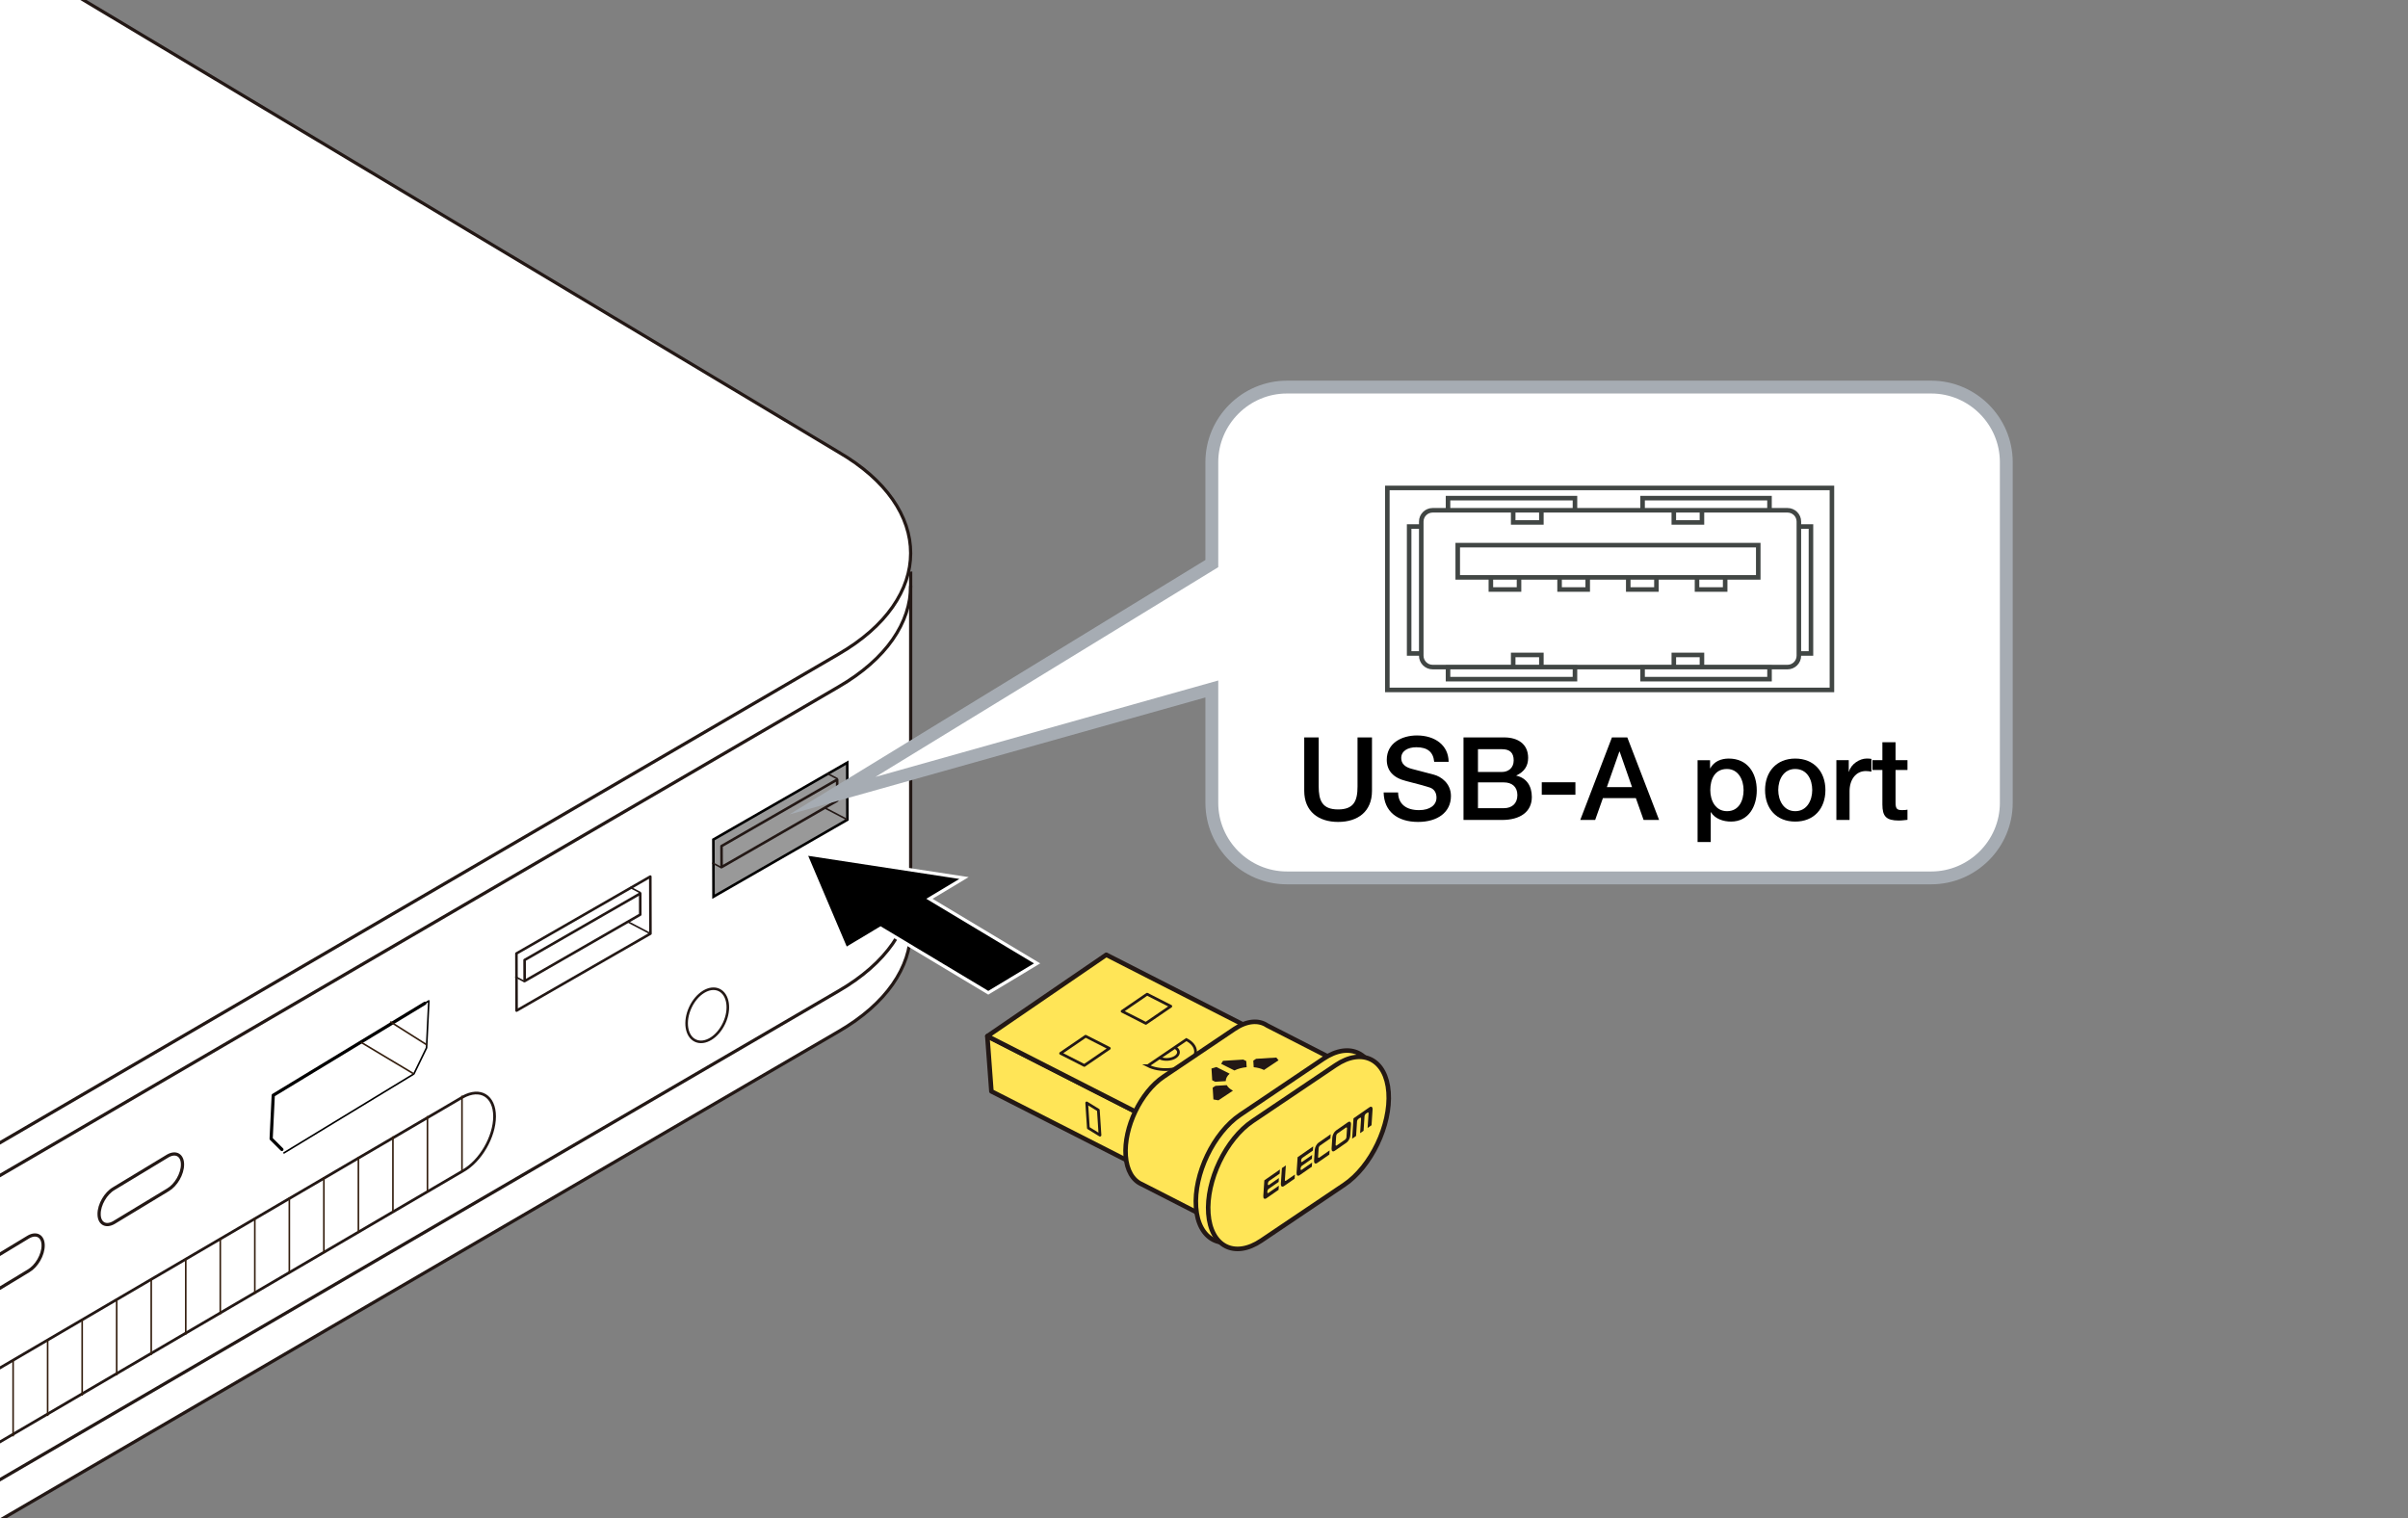 <?xml version="1.0" encoding="UTF-8"?>
<svg id="_レイヤー_1" data-name="レイヤー_1" xmlns="http://www.w3.org/2000/svg" version="1.1" viewBox="0 0 375 236.447">
  <rect x="0" y="0" width="375" height="236.447" fill="#808080" stroke="none"/>
  <!-- Generator: Adobe Illustrator 29.0.0, SVG Export Plug-In . SVG Version: 2.1.0 Build 186)  -->
  <g id="_レイヤー_11" data-name="レイヤー_1">
    <g>
      <g>
        <path d="M-277.657,201.56l140.442,83.519c14.978,8.692,39.261,8.692,54.25,0l213.545-124.438c7.491-4.344,11.239-10.036,11.239-15.728v-55.913" fill="#fff" stroke="#231815" stroke-linejoin="round" stroke-width=".5"/>
        <path d="M141.818,91.234c0,5.696-3.747,11.387-11.239,15.731l-213.545,124.436c-3.785,2.194-8.161,3.834-12.829,4.919,0,0-7.503,1.318-7.503,9.87v31.908s.532,6.578,7.503,5.592c4.669-1.086,9.045-2.726,12.83-4.92l213.545-124.436c7.491-4.344,11.239-10.036,11.239-15.731" fill="none" stroke="#231815" stroke-linejoin="round" stroke-width=".5"/>
        <path d="M-2.302-9.158l132.881,79.564c14.984,8.694,14.984,22.782,0,31.466l-213.545,124.435c-14.99,8.692-39.272,8.692-54.25,0l-140.442-83.519" fill="#fff" stroke="#231815" stroke-linejoin="round" stroke-width=".5"/>
        <path d="M112.771,159.333c-1.013,2.186-3.012,3.405-4.464,2.732-1.459-.677-1.816-2.99-.801-5.176,1.009-2.177,3.009-3.402,4.464-2.729,1.452.68,1.816,2.997.801,5.173Z" fill="none" stroke="#231815" stroke-linejoin="round" stroke-width=".4"/>
        <g>
          <polyline points="44.229 179.537 64.455 167.243 66.428 163.18 66.782 155.87 66.164 156.244" fill="none" stroke="#000" stroke-linecap="round" stroke-linejoin="round" stroke-width=".25"/>
          <polyline points="66.164 156.244 42.552 170.568 42.227 177.339 43.901 179.008" fill="none" stroke="#000" stroke-linecap="round" stroke-linejoin="round" stroke-width=".5"/>
          <line x1="64.455" y1="167.243" x2="56.188" y2="162.296" fill="none" stroke="#341e0e" stroke-width=".25"/>
          <line x1="66.476" y1="162.719" x2="60.77" y2="159.11" fill="none" stroke="#341e0e" stroke-width=".25"/>
        </g>
        <g>
          <g>
            <polygon points="-45.991 241.365 -25.351 229.503 -25.39 209.585 -46.034 221.451 -45.991 241.365" fill="#fff" stroke="#231815" stroke-width=".5"/>
            <polygon points="-39.329 219.938 -39.32 220.91 -40.67 221.685 -40.657 223.972 -44.197 226.004 -44.176 238.372 -27.238 228.639 -27.265 216.274 -30.559 218.161 -30.559 215.879 -31.824 216.601 -31.824 215.627 -39.329 219.938" fill="none" stroke="#231815" stroke-width=".5"/>
          </g>
          <line x1="-27.217" y1="228.72" x2="-40.025" y2="221.614" fill="none" stroke="#231815" stroke-linejoin="round" stroke-width=".25"/>
        </g>
        <g>
          <path d="M-60.922,230.18l-2.338,1.337-2.001,4.14-1.921,1.1-2.008-1.829-2.424,1.388c-3.297,1.894-5.967,6.511-5.96,10.31.007,3.805,2.684,5.354,5.984,3.456l2.416-1.391,2.006-4.133,1.918-1.101,2.011,1.833,2.335-1.343c3.295-1.892,5.967-6.512,5.965-10.307-.005-3.81-2.686-5.354-5.981-3.458Z" fill="none" stroke="#231815" stroke-linejoin="round" stroke-width=".5"/>
          <line x1="-74.024" y1="238.334" x2="-65.173" y2="243.445" fill="none" stroke="#231815" stroke-width=".5"/>
          <line x1="-75.266" y1="239.768" x2="-67.102" y2="244.495" fill="none" stroke="#231815" stroke-width=".25"/>
          <path d="M-76.203,241.986l2.709,1.677c.575.332,1.315.137,1.642-.437.334-.573.137-1.308-.437-1.638l-2.861-1.645" fill="#fff" stroke="#231815" stroke-linecap="round" stroke-width=".5"/>
          <path d="M-65.038,236.026l2.716,1.676c.573.328,1.308.134,1.637-.439.332-.576.14-1.308-.437-1.64l-2.86-1.646" fill="#fff" stroke="#231815" stroke-linecap="round" stroke-width=".5"/>
          <line x1="-77.199" y1="243.977" x2="-68.913" y2="248.769" fill="none" stroke="#231815" stroke-width=".25"/>
        </g>
        <path d="M15.433,189.066c-.005-1.459,1.019-3.232,2.285-3.961l8.41-5.086c1.262-.725,2.293-.132,2.293,1.327h0c.005,1.462-1.02,3.232-2.282,3.959l-8.411,5.089c-1.267.725-2.291.132-2.295-1.328h0Z" fill="#fff" stroke="#231815" stroke-width=".5"/>
        <path d="M-6.269,201.682c-.005-1.459,1.019-3.232,2.285-3.961l8.41-5.086c1.262-.725,2.293-.132,2.293,1.327h0c.005,1.462-1.02,3.232-2.282,3.959l-8.411,5.089c-1.267.725-2.291.132-2.295-1.328h0Z" fill="#fff" stroke="#231815" stroke-width=".5"/>
        <g>
          <path d="M-92.697,250.871c.085.221-.022.543-.24.719-1.152.936-1.895,2.465-1.892,3.893.004,1.9,1.346,2.961,2.992,2.367s2.981-2.621,2.978-4.52c-.002-1.312-.637-2.264-1.656-2.485-.209-.046-.294-.308-.19-.587.104-.279.358-.468.566-.423,1.308.284,2.123,1.506,2.126,3.19.005,2.438-1.71,5.041-3.822,5.803s-3.835-.601-3.839-3.038c-.004-1.835.95-3.797,2.429-4.998.218-.176.462-.141.548.079Z" fill="#231815"/>
          <path d="M-91.314,249.014l.009,4.475c0,.269-.188.557-.422.641-.234.085-.423-.066-.424-.335l-.009-4.475c0-.269.188-.556.422-.641.235-.085.424.066.424.335Z" fill="#231815"/>
        </g>
        <g>
          <g>
            <polygon points="80.447 157.382 101.294 145.397 101.273 136.512 80.423 148.489 80.447 157.382" fill="none" stroke="#231815" stroke-linejoin="round" stroke-width=".4"/>
            <polygon points="81.695 149.506 99.704 139.151 99.707 142.432 81.704 152.781 81.695 149.506" fill="none" stroke="#231815" stroke-linejoin="round" stroke-width=".4"/>
          </g>
          <line x1="101.294" y1="145.397" x2="97.766" y2="143.548" fill="none" stroke="#231815" stroke-width=".25"/>
          <line x1="99.767" y1="139.037" x2="98.135" y2="138.182" fill="none" stroke="#231815" stroke-width=".25"/>
          <line x1="81.687" y1="152.865" x2="80.26" y2="152.118" fill="none" stroke="#231815" stroke-width=".25"/>
        </g>
        <g>
          <g>
            <polygon points="111.116 139.639 131.964 127.653 131.942 118.769 111.093 130.745 111.116 139.639" fill="#999" stroke="#000" stroke-miterlimit="10" stroke-width=".4"/>
            <polygon points="112.364 131.762 130.373 121.408 130.377 124.688 112.373 135.037 112.364 131.762" fill="none" stroke="#231815" stroke-linejoin="round" stroke-width=".4"/>
          </g>
          <line x1="131.964" y1="127.653" x2="128.435" y2="125.804" fill="none" stroke="#231815" stroke-width=".25"/>
          <line x1="130.437" y1="121.293" x2="128.805" y2="120.438" fill="none" stroke="#231815" stroke-width=".25"/>
          <line x1="112.357" y1="135.122" x2="110.93" y2="134.374" fill="none" stroke="#231815" stroke-width=".25"/>
        </g>
        <g>
          <path d="M-13.492,226.516c-.003-3.182,2.206-6.98,4.938-8.488l80.625-47.194c2.725-1.511,4.942-.154,4.949,3.024h0c-.001,3.178-2.21,6.983-4.938,8.493L-8.545,229.545c-2.729,1.501-4.944.154-4.947-3.029h0Z" fill="#fff" stroke="#231815" stroke-linejoin="round" stroke-width=".425"/>
          <g>
            <line x1="71.945" y1="170.633" x2="71.945" y2="182.48" fill="none" stroke="#341e0e" stroke-width=".25"/>
            <line x1="66.569" y1="173.802" x2="66.569" y2="185.649" fill="none" stroke="#341e0e" stroke-width=".25"/>
            <line x1="61.191" y1="176.972" x2="61.191" y2="188.819" fill="none" stroke="#341e0e" stroke-width=".25"/>
            <line x1="55.814" y1="180.141" x2="55.814" y2="191.988" fill="none" stroke="#341e0e" stroke-width=".25"/>
            <line x1="50.437" y1="183.311" x2="50.437" y2="195.158" fill="none" stroke="#341e0e" stroke-width=".25"/>
            <line x1="45.059" y1="186.481" x2="45.059" y2="198.328" fill="none" stroke="#341e0e" stroke-width=".25"/>
            <line x1="39.683" y1="189.65" x2="39.683" y2="201.497" fill="none" stroke="#341e0e" stroke-width=".25"/>
            <line x1="34.305" y1="192.82" x2="34.305" y2="204.667" fill="none" stroke="#341e0e" stroke-width=".25"/>
            <line x1="28.928" y1="195.989" x2="28.928" y2="207.836" fill="none" stroke="#341e0e" stroke-width=".25"/>
            <line x1="23.551" y1="199.159" x2="23.551" y2="211.006" fill="none" stroke="#341e0e" stroke-width=".25"/>
            <line x1="18.173" y1="202.329" x2="18.173" y2="214.176" fill="none" stroke="#341e0e" stroke-width=".25"/>
            <line x1="12.797" y1="205.499" x2="12.797" y2="217.346" fill="none" stroke="#341e0e" stroke-width=".25"/>
            <line x1="7.419" y1="208.668" x2="7.419" y2="220.515" fill="none" stroke="#341e0e" stroke-width=".25"/>
            <line x1="2.042" y1="211.838" x2="2.042" y2="223.685" fill="none" stroke="#341e0e" stroke-width=".25"/>
            <line x1="-3.335" y1="215.007" x2="-3.335" y2="226.854" fill="none" stroke="#341e0e" stroke-width=".25"/>
            <line x1="-8.713" y1="218.177" x2="-8.713" y2="230.024" fill="none" stroke="#341e0e" stroke-width=".25"/>
          </g>
        </g>
      </g>
      <polygon points="144.741 139.967 150.126 136.736 125.456 132.963 131.744 147.764 137.129 144.536 153.905 154.603 161.51 150.03 144.741 139.967" stroke="#fff" stroke-width=".5"/>
    </g>
  </g>
  <path d="M300.744,60.281h-100.331c-6.427,0-11.694,5.263-11.694,11.691v15.794l-59.084,36.146,59.084-16.619v17.733c0,6.434,5.267,11.69,11.694,11.69h100.331c6.434,0,11.698-5.256,11.698-11.69v-53.054c0-6.427-5.263-11.691-11.698-11.691" fill="#fff"/>
  <path d="M300.744,60.281h-100.331c-6.427,0-11.694,5.263-11.694,11.691v15.794l-59.084,36.146,59.084-16.619v17.733c0,6.434,5.267,11.69,11.694,11.69h100.331c6.434,0,11.698-5.256,11.698-11.69v-53.054c0-6.427-5.263-11.691-11.698-11.691Z" fill="none" stroke="#a6acb3" stroke-miterlimit="10" stroke-width="2"/>
  <g>
    <path d="M205.36,114.838v7.598c0,2.233.541,3.619,3.025,3.619,2.448,0,3.024-1.332,3.024-3.565v-7.652h2.251v8.319c0,3.223-2.196,4.843-5.275,4.843-3.061,0-5.275-1.639-5.275-4.843v-8.319h2.25Z"/>
    <path d="M225.595,118.637h-2.25v-.018c-.145-1.512-1.045-2.25-2.773-2.25-1.351,0-2.358.594-2.358,1.674,0,.846.54,1.404,1.639,1.692l3.438.9c1.099.288,2.665,1.333,2.665,3.331,0,2.539-2.089,4.033-5.113,4.033-3.223,0-5.312-1.639-5.366-4.591h2.251c.019,1.836,1.297,2.755,3.259,2.755,1.729,0,2.719-.811,2.719-1.945,0-.81-.396-1.368-1.062-1.584-.721-.234-1.279-.396-3.674-1.008-2.034-.504-3.007-1.638-3.007-3.313,0-2.611,2.359-3.781,4.699-3.781,2.791,0,4.916,1.513,4.934,4.105Z"/>
    <path d="M234.234,114.838c2.215,0,3.745,1.081,3.745,3.187,0,1.296-.63,2.179-1.837,2.737v.036c1.549.342,2.413,1.566,2.413,3.313,0,2.305-1.801,3.583-4.646,3.583h-5.996v-12.856h6.32ZM233.874,120.222c1.026,0,1.854-.63,1.854-1.801,0-1.188-.594-1.747-1.818-1.747h-3.745v3.547h3.709ZM234.198,125.858c1.278,0,2.106-.738,2.106-2.035,0-1.314-.864-1.98-2.106-1.98h-4.033v4.015h4.033Z"/>
    <path d="M245.34,121.824v1.944h-5.24v-1.944h5.24Z"/>
    <path d="M253.422,114.838l4.951,12.856h-2.412l-1.207-3.403h-5.131l-1.207,3.403h-2.322l4.934-12.856h2.395ZM252.18,117.053l-1.944,5.528h3.925l-1.927-5.528h-.054Z"/>
    <path d="M273.583,123.085c0,2.449-1.225,4.861-4.016,4.861-1.17,0-2.484-.414-3.115-1.458h-.036v4.646h-2.052v-12.748h1.944v1.26h.036c.594-1.081,1.692-1.513,2.881-1.513,2.917,0,4.357,2.233,4.357,4.952ZM268.955,126.326c1.854,0,2.575-1.657,2.575-3.277,0-1.548-.774-3.295-2.593-3.295-1.909,0-2.593,1.621-2.593,3.295,0,1.603.792,3.277,2.61,3.277Z"/>
    <path d="M284.274,123.03c0,2.899-1.782,4.916-4.699,4.916s-4.699-1.999-4.699-4.916c0-2.845,1.782-4.897,4.699-4.897s4.699,2.053,4.699,4.897ZM279.575,126.326c1.818,0,2.646-1.675,2.646-3.295,0-1.656-.81-3.277-2.665-3.277-1.782,0-2.628,1.639-2.628,3.277,0,1.603.828,3.295,2.646,3.295Z"/>
    <path d="M291.438,118.187v1.98c-.307-.054-.595-.09-.883-.09-1.53,0-2.521,1.333-2.521,3.115v4.501h-2.053v-9.309h1.927v1.8h.036c.288-1.188,1.675-2.053,2.719-2.053.396,0,.468,0,.774.054Z"/>
    <path d="M295.198,115.594v2.791h1.854v1.53h-1.854v5.078c0,.972.234,1.17,1.026,1.17.378,0,.756-.036.828-.072v1.584c-.811.09-1.044.108-1.332.108-1.963,0-2.575-.63-2.575-2.502v-5.366h-1.548v-1.53h1.548v-2.791h2.053Z"/>
  </g>
  <path d="M227.014,89.912v-5.021h46.801v5.021h-46.801ZM260.666,103.883v-1.89h4.381v1.89h-4.381ZM235.651,103.883v-1.89h4.388v1.89h-4.388ZM255.801,105.766v-1.89h19.769v1.89h-19.769ZM225.502,105.766v-1.89h19.769v1.89h-19.769ZM265.046,81.36v-1.893h-4.381v1.893h4.381ZM268.662,91.801v-1.89h-4.384v1.89h4.384ZM257.957,91.801v-1.89h-4.388v1.89h4.388ZM247.256,91.801v-1.89h-4.381v1.89h4.381ZM236.559,91.801v-1.89h-4.384v1.89h4.384ZM240.039,81.36v-1.893h-4.388v1.893h4.388ZM275.566,79.467v-1.89h-19.765v1.89h19.765ZM282.022,101.762v-19.765h-1.883v19.765h1.883ZM221.334,101.762v-19.765h-1.886v19.765h1.886ZM245.271,79.467v-1.89h-19.769v1.89h19.769ZM280.139,102.122c0,.964-.794,1.762-1.758,1.762h-55.285c-.961,0-1.762-.797-1.762-1.762v-20.9c0-.964.801-1.754,1.762-1.754h55.285c.964,0,1.758.79,1.758,1.754v20.9Z" fill="none" stroke="#414644" stroke-width=".709"/>
  <path d="M216.053,107.442v-31.456h69.235v31.456h-69.235Z" fill="none" stroke="#414644" stroke-width=".709"/>
  <g>
    <g>
      <polygon points="180.366 183.181 154.391 169.956 153.757 161.373 179.731 174.598 180.366 183.181" fill="#ffe557" stroke="#231815" stroke-linejoin="round" stroke-width=".709"/>
      <polygon points="153.77 161.357 179.715 174.589 198.229 161.921 172.284 148.689 153.77 161.357" fill="#ffe557" stroke="#231815" stroke-linejoin="round" stroke-width=".709"/>
      <polygon points="178.442 159.37 174.747 157.49 178.637 154.825 182.333 156.706 178.442 159.37" fill="none" stroke="#231815" stroke-linejoin="round" stroke-width=".425"/>
      <polygon points="168.863 165.923 165.17 164.042 169.067 161.376 172.759 163.259 168.863 165.923" fill="none" stroke="#231815" stroke-linejoin="round" stroke-width=".425"/>
      <polygon points="171.048 172.878 169.235 171.759 169.491 175.664 171.303 176.781 171.048 172.878" fill="none" stroke="#231815" stroke-linejoin="round" stroke-width=".425"/>
    </g>
    <g>
      <path d="M178.754,165.967c1.802.926,4.607.765,6.264-.361s1.54-2.789-.262-3.715l-6.002,4.076Z" fill="#ffe557" stroke="#231815" stroke-miterlimit="10" stroke-width=".425"/>
      <path d="M180.555,164.744c.721.37,1.843.306,2.506-.144s.616-1.115-.105-1.486" fill="none" stroke="#231815" stroke-miterlimit="10" stroke-width=".425"/>
    </g>
    <path d="M212.244,167.325l-14.916-7.629c-1.31-.877-3.134-.765-5.074.54l-11.055,7.442c-3.558,2.395-6.209,7.936-5.892,12.313h0c.167,2.303,1.124,3.844,2.512,4.437l15.003,7.673" fill="#ffe557" stroke="#231815" stroke-miterlimit="10" stroke-width=".709"/>
    <path d="M206.079,164.898l-12.93,8.704c-4.161,2.801-7.262,9.282-6.891,14.401h0c.371,5.119,4.08,7.016,8.241,4.215l12.93-8.704c4.161-2.801,7.262-9.282,6.891-14.401h0c-.371-5.119-4.08-7.016-8.241-4.215Z" fill="#ffe557" stroke="#231815" stroke-miterlimit="10" stroke-width=".709"/>
    <path d="M208,165.88l-12.93,8.704c-4.161,2.801-7.262,9.282-6.891,14.401h0c.371,5.119,4.08,7.016,8.241,4.215l12.93-8.704c4.161-2.801,7.262-9.282,6.891-14.401h0c-.371-5.119-4.08-7.016-8.241-4.215Z" fill="#ffe557" stroke="#231815" stroke-miterlimit="10" stroke-width=".709"/>
    <g>
      <path d="M210.273,174.717c-.092-.065-.222-.047-.365.053l-1.843,1.281c-.143.099-.283.268-.393.474-.11.206-.178.424-.19.616l-.114,1.733c-.013.191.031.333.123.397.092.066.222.046.365-.053l1.843-1.281c.143-.099.282-.268.393-.474.11-.205.178-.424.19-.615l.114-1.733c.013-.191-.031-.333-.123-.398M209.683,177.085c-.005.069-.029.148-.069.222-.04.074-.09.135-.141.17l-1.304.906c-.051.036-.098.043-.131.019-.033-.024-.049-.074-.044-.143l.09-1.357c.005-.069.029-.147.068-.221.04-.074.09-.135.141-.171l1.304-.906c.051-.036.098-.042.131-.019.033.024.049.074.045.143l-.09,1.357Z" fill="#231815"/>
      <path d="M213.751,172.783c.013-.191-.031-.333-.123-.397-.092-.065-.222-.046-.365.053l-2.482,1.725-.209,3.167.613-.426.149-2.262c.005-.069.029-.147.069-.222.039-.074.09-.134.141-.17l.243-.169c.052-.036.098-.043.131-.019.033.023.049.074.044.143l-.149,2.262.536-.372.149-2.262c.005-.069.029-.148.069-.222.04-.074.09-.134.141-.17l.242-.168c.052-.036.098-.043.131-.019.033.023.049.074.045.143l-.149,2.262.612-.425.162-2.45Z" fill="#231815"/>
      <path d="M204.756,179.035c.013-.191.08-.41.19-.616.11-.205.249-.374.393-.473l1.89-1.313-.043.647-1.62,1.126c-.052.036-.102.097-.142.17-.04.074-.064.153-.069.222l-.09,1.357c-.005.069.011.12.044.143.033.024.08.017.132-.019l1.62-1.126-.043.647-1.89,1.313c-.143.1-.273.118-.365.053-.092-.065-.136-.206-.123-.397l.114-1.734Z" fill="#231815"/>
      <path d="M201.613,183.557l-1.654,1.15c-.143.1-.273.118-.365.053-.092-.065-.136-.206-.123-.397l.162-2.45.613-.426-.149,2.261c-.005.069.011.12.044.143.033.023.08.016.131-.019l1.385-.963-.043.647Z" fill="#231815"/>
      <path d="M196.9,183.812l2.426-1.686-.043.646-1.62,1.126c-.052.036-.102.096-.141.17-.04.074-.064.153-.069.222l-.008.118c-.005.069.011.12.044.143.033.023.08.016.131-.02l1.543-1.072-.04.605-1.543,1.072c-.052.036-.102.096-.141.17-.04.074-.064.153-.069.222l-.008.118c-.005.069.011.12.044.143.033.023.08.017.131-.019l1.62-1.126-.043.647-1.89,1.314c-.143.099-.273.118-.365.053-.093-.065-.136-.206-.124-.397l.162-2.45Z" fill="#231815"/>
      <path d="M202.078,180.213l2.426-1.686-.043.646-1.62,1.126c-.052.036-.102.096-.142.17-.039.074-.064.153-.068.222l-.008.118c-.005.069.012.12.044.143.033.023.08.016.132-.02l1.543-1.072-.04.605-1.543,1.072c-.052.036-.102.096-.142.17-.039.074-.064.153-.068.222l-.008.118c-.005.069.012.119.044.143.033.023.08.017.132-.019l1.62-1.126-.043.647-1.89,1.314c-.143.099-.273.118-.365.053-.092-.065-.136-.206-.124-.397l.162-2.45Z" fill="#231815"/>
    </g>
    <g>
      <path d="M194.141,166.195l-.059-.951-.467-.234-3.152.195c-.14.225-.151.241-.291.466l2.068,1.034c.56-.279,1.222-.451,1.901-.511Z" fill="#231815"/>
      <path d="M195.177,165.177l.063,1.021c.581.055,1.135.197,1.603.431l1.532-1.02.734-.489c-.167-.206-.18-.221-.347-.427l-3.152.195-.435.29Z" fill="#231815"/>
      <path d="M190.886,168.362l-1.64.102-.467-.234-.113-1.828c.366-.112.393-.12.759-.233l2.068,1.034c-.399.359-.601.762-.607,1.158Z" fill="#231815"/>
      <path d="M189.286,169.099l1.76-.109c.178.324.499.621.966.855l-1.532,1.02-.734.489c-.377-.066-.405-.071-.781-.137l-.113-1.828.435-.29Z" fill="#231815"/>
    </g>
  </g>
</svg>